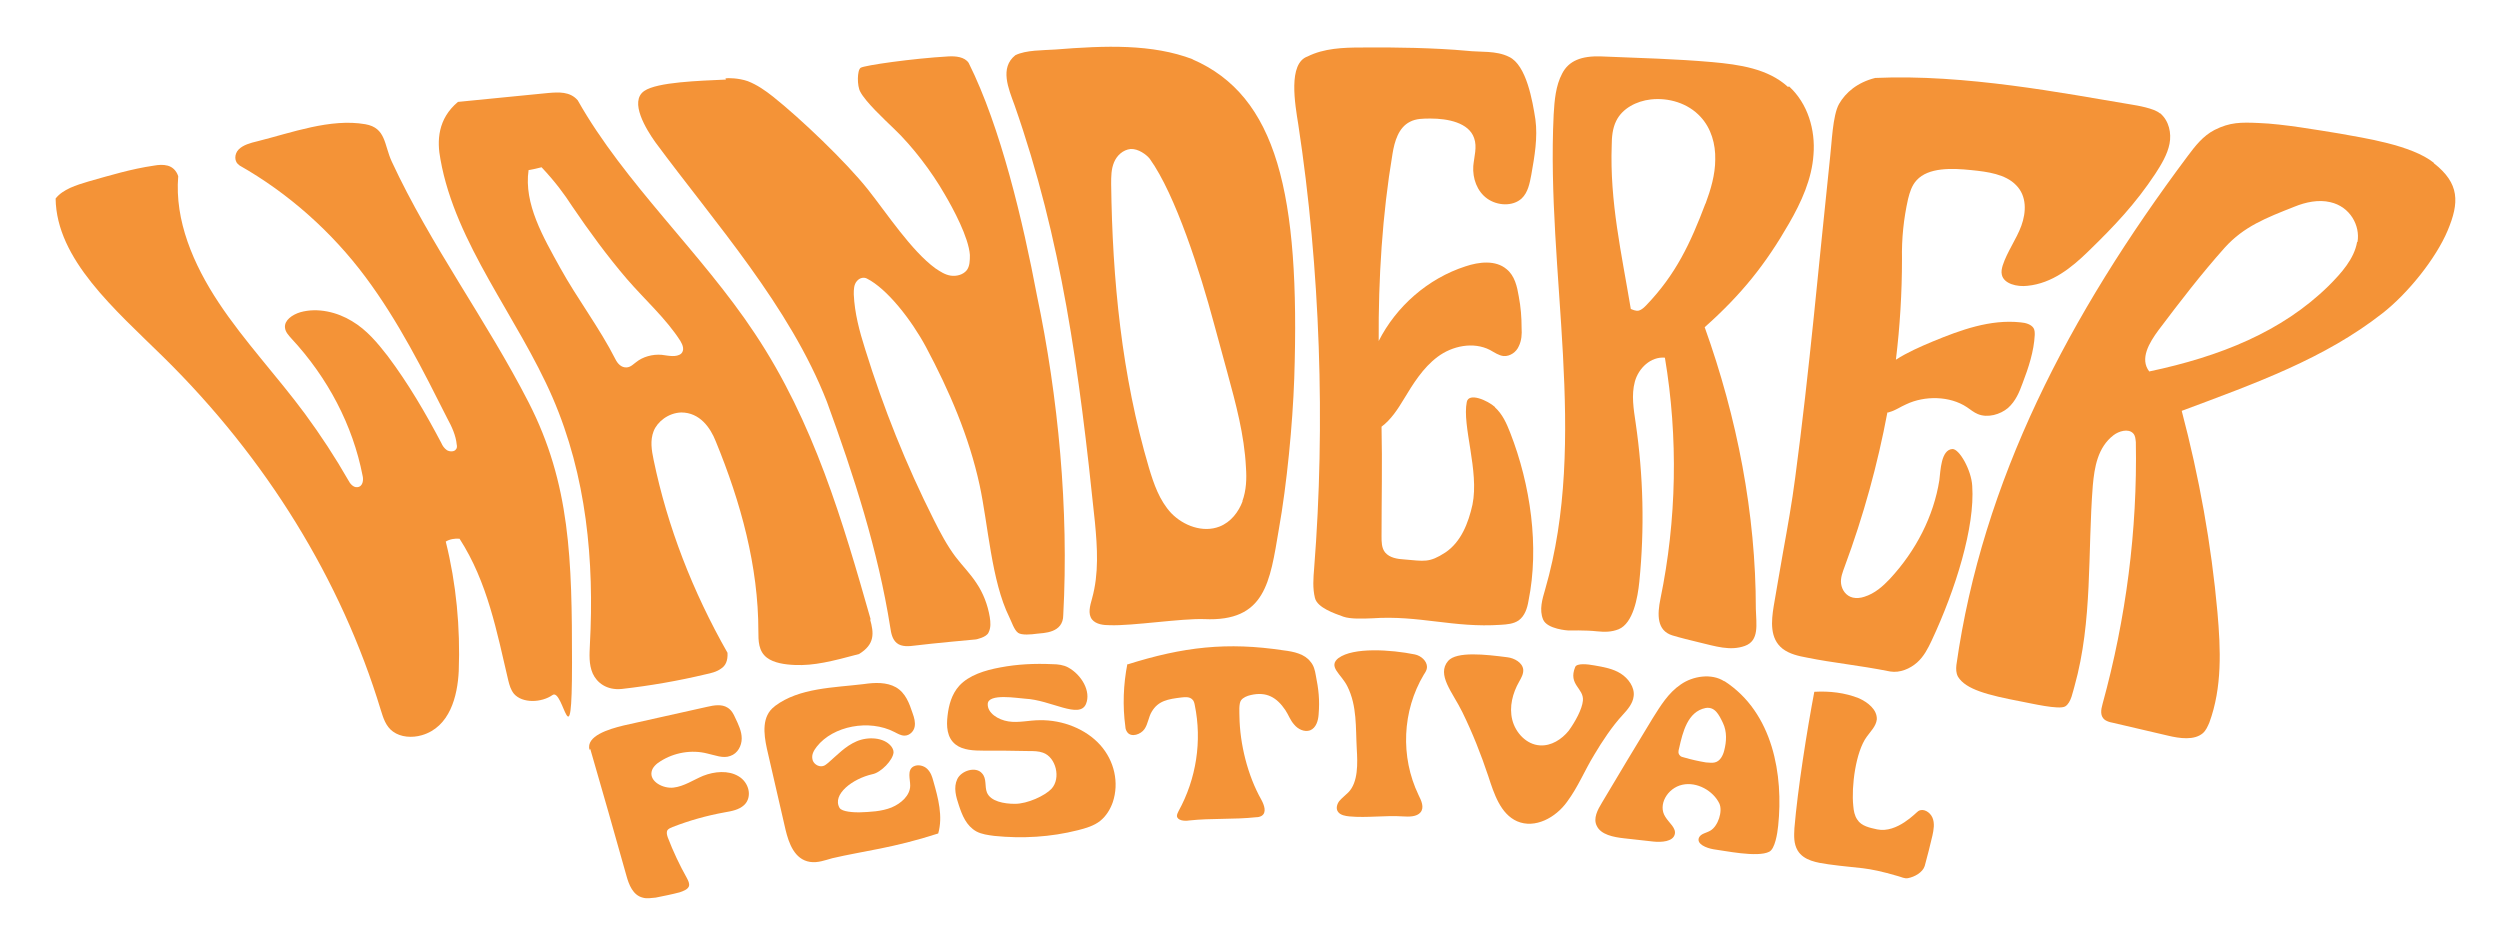 <?xml version="1.0" encoding="UTF-8"?>
<svg id="Layer_1" xmlns="http://www.w3.org/2000/svg" xmlns:xlink="http://www.w3.org/1999/xlink" version="1.1" viewBox="0 0 615.8 232.8">
  <!-- Generator: Adobe Illustrator 29.3.1, SVG Export Plug-In . SVG Version: 2.1.0 Build 151)  -->
  <defs>
    <style>
      .st0 {
        fill: #f49337;
      }
    </style>
  </defs>
  <g id="Layer_11" data-name="Layer_1">
    <g>
      <path class="st0" d="M293.8,14.6c-10-3.8-21.4-3.4-33.9-2.4-2.9.2-7.2.1-9.8,1.4-3.9,3.1-1.7,8.2-.2,12.3,11.6,33.1,15.9,65,19.8,102.7.6,6.3,1,12.7-.7,18.8-.5,1.8-1.1,3.8,0,5.2,1,1.2,2.8,1.4,4.4,1.4,5.5.2,17.6-1.7,23.2-1.5,15.1.7,16.2-9.1,18.4-22.1,2-11.2,3.4-25.9,3.8-37.2,1.5-45.6-4.3-69.6-25.1-78.6ZM306.1,123.4c-1,2.7-2.9,5.2-5.7,6.3-4.1,1.6-8.9-.2-11.9-3.3-2.9-3.1-4.3-7.2-5.5-11.2-6.7-22.7-9-46.3-9.3-69.9,0-1.8,0-3.6.7-5.3s2.2-3.1,4.1-3.3c1.9-.1,3.9,1.4,4.7,2.4,6.4,8.9,12.5,28.2,15.8,40.5,1.1,4,2.2,8.1,3.3,12.1,2.1,7.7,4.2,15.4,4.6,23.4.2,2.8.1,5.7-.9,8.4Z"/>
      <path class="st0" d="M368.3,100.3c-1.9-1.7-6.5-3.7-7-1.3-1.2,5.9,3.1,17,1.4,25.3-1,4.5-2.8,9.2-6.7,11.8-4,2.6-5.2,2.1-10.1,1.7-1.7-.1-3.6-.4-4.7-1.7-.9-1.1-.9-2.6-.9-4,0-9,.2-18,0-27,2.3-1.7,4-4.3,5.5-6.8,2.3-3.8,4.7-7.7,8.3-10.4,3.6-2.7,8.8-3.8,12.9-1.7,1.1.6,2.2,1.4,3.4,1.5,1.6.1,3.1-1,3.7-2.4.7-1.4.8-3,.7-4.5,0-2.6-.2-5.2-.7-7.8-.4-2.4-1-5.1-3-6.7-2.7-2.3-6.8-1.8-10.1-.7-9.3,3-17.1,9.9-21.4,18.4-.1-15.4.9-31.2,3.4-46.1.5-3.1,1.5-6.5,4.3-7.9,1.5-.8,3.3-.8,5.1-.8,4.2,0,9.4,1,10.7,4.8.8,2.2,0,4.6-.2,6.9-.2,3,.9,6.2,3.4,8s6.3,2,8.5,0c1.6-1.5,2-3.8,2.4-5.9.8-4.5,1.6-9.1,1-13.6-.7-4.5-2.2-13.4-6.5-15.4-3.2-1.6-7-1.1-10.5-1.5-7.5-.7-18-.9-25.8-.8-4.6,0-9.3.2-13.3,2.2-4.9,1.7-3.1,11.8-2.3,16.8,5.4,35.5,6.7,73.7,3.9,109.3-.2,2.4-.4,4.9.2,7.3.6,2.4,4.8,3.8,7,4.6,1.7.6,4.7.5,7.1.4,11.6-.8,20,2.4,31.7,1.6,1.5-.1,3.1-.2,4.4-1.1,1.5-1.1,2.1-3,2.4-4.8,2.7-13.3.5-28.6-4.5-41.4-.9-2.3-1.9-4.6-3.8-6.3Z"/>
      <path class="st0" d="M440.4,21.4c-4.9-4.5-12-5.5-18.6-6.1-9.1-.8-17.6-1-27.3-1.4-5-.2-8.1,1.1-9.7,4.2-1.6,3-1.9,6.6-2.1,10.1-1.9,39,8.7,79.7-2.1,117-.7,2.4-1.5,5-.5,7.4s6.2,2.7,6.2,2.7c0,0,4.4-.1,7,.2,2,.2,3.6.2,5.4-.5,3.6-1.5,4.7-7.8,5.1-11.7,1.3-13,1-26.1-.9-39.1-.5-3.4-1.1-6.9-.2-10.2.9-3.3,3.9-6.2,7.4-5.9,3.3,19.7,2.9,40-1.1,59.4-.8,3.9-.9,7.8,2.9,9,1.6.5,4.8,1.3,6.5,1.7,4.2,1,7.8,2.2,11.4.9,3.6-1.3,2.8-5.3,2.7-9.1,0-23.5-4.6-47.1-12.6-69.4,9.1-8.1,15-15.5,20.8-25.6,3-5.2,5.6-10.9,6-16.9.5-6.1-1.4-12.6-6-16.8ZM420.1,50.1c-3.7,9.8-7.3,17.5-14.6,25.1-.5.5-1.1,1.1-1.8,1.3-.8.2-1.7-.3-2-.4-2.3-13.8-5.2-26.4-4.7-40.3,0-2,.2-4.2,1.1-6,1.5-3.1,5-4.9,8.5-5.3,4.4-.5,9.2.9,12.3,4.3,2.6,2.8,3.7,6.7,3.6,10.5,0,3.7-1.1,7.4-2.4,10.9Z"/>
      <path class="st0" d="M599.5,40.1c-5.5-4.4-17.2-6.1-23.2-7.2-5-.8-14-2.4-19.9-2.6-4.5-.2-7.1-.2-10.9,1.7-2.9,1.5-4.8,4-6.6,6.4-29.4,39.3-50.6,80.1-57,125.4-.1,1-.1,2,.4,2.9,1.9,3.1,7.2,4.5,15.6,6.1,2.2.4,9.3,2.1,10.8,1.2,1.5-.9,1.9-3.8,2.3-5,4.5-16.1,3.2-32.9,4.5-49.4.4-4.5,1.2-9.4,5.1-12.4,1.3-1,3.6-1.7,4.8-.5.6.6.6,1.4.7,2.2.4,21.7-2.4,43.4-8.2,64.5-.4,1.4-.7,3.1.7,4,.5.3,1.1.5,1.7.6,4.6,1.1,9.1,2.1,13.7,3.2,2.9.7,6.5,1.2,8.6-.6.8-.7,1.2-1.7,1.6-2.6,3.2-8.7,2.8-18.1,2-27.2-1.5-16.7-4.5-33.3-8.8-49.6,18.5-6.9,35.2-12.9,49.4-24,6.3-4.9,13.2-13.5,16.1-20.4,2.9-6.9,3-11.6-3.4-16.6ZM580.6,59.6c-.7,4.1-3.8,7.6-7,10.8-11.5,11.3-26.7,17.4-44.2,21.1-2.4-3.1,0-7.1,2.3-10.2,5.2-6.9,10.5-13.8,16.3-20.3,4.7-5.2,10.1-7.3,17.2-10.1,2.7-1.1,5.9-1.8,8.8-1.1,4.9,1.1,7.4,5.8,6.7,9.8Z"/>
      <path class="st0" d="M532,27.9c-1.4-1.2-5.4-1.9-7.3-2.2-16.2-2.7-40.7-7.5-62.8-6.5-4.4,1.1-7.3,3.6-8.9,6.4s-1.8,9.8-2.2,13c-2.8,26.3-5.1,52.8-8.6,79-.8,6.2-1.9,12.3-3,18.4-.8,4.4-1.5,8.8-2.3,13.3-.6,3.7-1,8,2.2,10.5,1.7,1.3,3.9,1.8,6.1,2.2,6.4,1.3,12.3,1.8,20.4,3.4,2.4.4,4.9-.7,6.6-2.2,1.7-1.5,2.7-3.5,3.6-5.4,5.9-12.6,10.7-28,10-38.1-.2-3.9-3.2-9.2-4.9-9.1-2.8.2-2.9,5.3-3.2,7.7-1.4,8.8-5.7,17.3-12.2,24.3-1.7,1.8-3.7,3.6-6.3,4.4-.9.3-1.9.4-2.8.2-1.7-.4-2.7-1.9-2.9-3.4-.2-1.5.4-2.9.9-4.3,4.6-12.4,8.1-25.1,10.5-37.9.2,0,.3,0,.5-.1,1.5-.4,2.7-1.3,4.1-1.9,4.6-2.2,10.8-2.1,15,.7.9.6,1.7,1.3,2.7,1.7,2.4,1,5.5.1,7.4-1.5,1.9-1.7,2.8-3.9,3.6-6.1,1.5-3.9,2.8-7.9,3-11.9,0-.6,0-1.2-.3-1.7-.6-.9-1.9-1.3-3.2-1.4-7.5-.8-14.8,1.9-21.6,4.7-3.1,1.3-6.3,2.7-9.1,4.5,1-8.2,1.5-16.5,1.5-24.8-.1-5,.4-9.9,1.5-14.8.4-1.6.9-3.3,2.1-4.6,2.9-3.2,8.7-3,13.5-2.5,4,.4,8.4,1,11,3.7,2.7,2.7,2.5,6.7,1.3,10s-3.5,6.4-4.6,9.8c-.2.7-.4,1.5-.2,2.3.5,2.2,3.7,3,6.3,2.7,6.1-.6,10.9-4.5,14.9-8.4,6.6-6.4,11.7-11.8,16.6-19.2,1.5-2.3,3-4.8,3.5-7.4.5-2.6-.1-5.6-2.3-7.5Z"/>
      <path class="st0" d="M59,40.7c-1.4-.8-1.3-2.8-.2-3.9s2.9-1.6,4.6-2c8.4-2.1,18-5.7,26.6-4.2,5.1.9,4.6,5.1,6.5,9.2,9.5,20.5,23.4,39.2,33.7,59.3,10.3,20.1,10.7,38.8,10.7,64.2s-2.1,6-4.8,7.9c-2.7,1.9-7.4,2.1-9.5-.3-.8-1-1.1-2.1-1.4-3.3-2.8-11.9-5.1-24.2-12-34.9-1.2-.1-2.4.1-3.4.7,2.6,10.4,3.6,21.2,3.2,31.9-.3,6.2-2.2,13.8-9.1,15.8-2.4.7-5.2.5-7.1-.9-1.8-1.3-2.4-3.4-3-5.3-9.7-32-28.2-62-53.5-86.9-12-11.8-26.4-24.1-26.6-39.1,1.8-2.3,5.1-3.3,8.1-4.2,5.3-1.5,10.6-3.1,16.1-3.9,1.1-.2,2.3-.3,3.4,0s2.1,1.1,2.6,2.6c-.9,10.9,3.7,21.7,10,31.2,6.3,9.5,14.4,18.1,21.2,27.3,3.9,5.3,7.5,10.8,10.7,16.4.4.8,1.2,1.8,2.2,1.7,1.4-.1,1.6-1.8,1.3-2.9-2.4-12.3-8.5-24-17.5-33.7-.7-.8-1.5-1.6-1.6-2.7-.2-1.8,1.8-3.2,3.8-3.8,4.3-1.2,9.1,0,12.7,2.2,3.7,2.2,6.3,5.4,8.8,8.6,5.1,6.8,9.3,14,13.2,21.4.3.7.7,1.3,1.4,1.8.7.4,1.8.4,2.2-.2.3-.3.3-.8.2-1.2-.2-2.2-1.2-4.4-2.3-6.4-6-11.9-12-23.9-20.2-34.9-8.2-11-18.9-20.6-31.1-27.5Z"/>
      <path class="st0" d="M214.5,152.7c-6.9-24.2-14-48.7-28.6-70.6-13.1-19.8-32.1-37-43.6-57.4-1.9-2.2-4.7-2-7.2-1.8-7.4.7-14.9,1.5-22.3,2.2-5,4.2-5.2,9.6-4.3,14.2,3.7,20.8,19,38.8,27.6,58.6,8.4,19.4,10.3,40.3,9.2,60.9-.1,2.4-.3,4.8.7,7.1,1,2.2,3.4,4.2,7.2,3.8,7-.8,13.9-2,20.6-3.6,1.4-.3,2.7-.6,3.8-1.4,1.1-.7,1.7-1.9,1.6-3.9-8.6-15.1-14.8-31.1-18.2-47.5-.5-2.4-.9-4.8,0-7.1.9-2.3,3.6-4.5,6.8-4.6,4.6,0,7.2,3.8,8.5,7.1,6.2,15.1,10.5,30.8,10.5,46.8,0,2.3,0,4.9,2.1,6.5,1.7,1.3,4.4,1.7,6.9,1.8,4.7.2,9.1-.9,15.8-2.7,3.9-2.4,3.7-5.1,2.7-8.6ZM167.8,87.1c-1.2,1-3.2.5-4.8.3-2.3-.2-4.7.5-6.3,1.8-.7.5-1.3,1.2-2.3,1.3-1.4.1-2.3-1-2.8-2-3.9-7.7-9.4-14.9-13.6-22.5s-9-15.8-7.8-24.1c1.1-.2,2.1-.4,3.2-.7,3.3,3.5,5.6,6.6,7.6,9.7,4,5.9,8.6,12.2,13.4,17.8,4.4,5.1,9.7,9.8,13.2,15.3.6,1,1.1,2.3.1,3.2Z"/>
      <path class="st0" d="M178.8,19.6c-6.5.3-16.9.6-20.1,2.8-3.8,2.6.5,9.5,2.7,12.6,14.7,19.9,33.1,40.4,42.3,64,6.6,18.1,12.6,36.6,15.6,55.6.2,1.4.5,2.9,1.6,3.8,1.2,1,3.1.8,4.6.6,3.9-.5,14.9-1.5,14.9-1.5,0,0,2.6-.5,3.1-1.7.6-1.2.5-2.5.3-3.8-.5-3-1.6-5.9-3.3-8.4-1.5-2.3-3.4-4.2-5.1-6.4-2.1-2.8-3.8-6-5.4-9.2-6.8-13.5-12.4-27.5-16.9-42-1.4-4.4-2.6-8.9-2.8-13.5,0-1.2,0-2.4.8-3.3s1.8-.9,2.4-.6c5,2.5,11,10.2,14.6,16.9,5.7,10.7,10.6,22,13.2,34,2.1,9.7,2.9,23.6,7.3,32.5.6,1.2,1.2,3.2,2.2,3.9.9.6,3.2.4,4.6.2,1.6-.2,6.5-.1,6.5-4.6,1.4-26-1.2-53.6-6.5-78.8-3.4-18-8.9-41.4-16.8-57.2-1-1.5-3.2-1.7-5-1.6-8.8.5-20.7,2.2-21.6,2.8s-.9,4.5-.1,5.9c1.3,2.5,5.8,6.7,8.4,9.2,4.5,4.3,9.2,10.5,12.3,15.9,2.2,3.7,6,10.8,6.3,15.1,0,1.3,0,2.8-.8,3.8-.9,1.1-2.5,1.5-3.9,1.3-1.4-.2-2.6-1-3.8-1.8-5.9-4.3-12-13.6-16.6-19.4-5.4-6.8-16.6-17.5-23.4-22.9-1.9-1.5-3.9-2.9-6.2-3.8-2.3-.8-4.9-.8-5.5-.7Z"/>
    </g>
    <g>
      <path class="st0" d="M145.4,184.5c3,10.4,6,20.8,8.9,31.2.6,2.2,1.6,4.8,4,5.4,1,.3,2.1.1,3.2,0,2-.4,4-.8,5.9-1.3.9-.3,2-.7,2.3-1.5.2-.7-.2-1.4-.5-2-1.8-3.2-3.4-6.6-4.7-10-.2-.6-.4-1.2-.1-1.8.3-.4.8-.6,1.3-.8,4.1-1.6,8.4-2.8,12.8-3.6,1.7-.3,3.5-.6,4.8-1.8,2.1-2,1.2-5.6-1.4-7.1-2.5-1.5-5.9-1.2-8.7-.1-2.4,1-4.7,2.6-7.3,2.9-2.6.3-5.9-1.5-5.4-3.9.2-1.1,1.2-2,2.2-2.6,3.3-2.1,7.6-2.9,11.5-1.9,1.9.4,3.9,1.3,5.7.6,1.8-.6,2.8-2.5,2.8-4.3,0-1.8-.8-3.4-1.6-5.1-.4-.9-.9-1.9-1.9-2.5-1.4-.9-3.3-.6-5-.2-6.9,1.5-13.7,3.1-20.6,4.6-3.7.9-9.3,2.6-8.4,6Z"/>
      <path class="st0" d="M190.8,174c-3.2,2.4-2.7,6.7-1.9,10.4,1.5,6.7,3.1,13.3,4.6,20,.8,3.3,2.2,7.3,6,7.9,1.9.3,3.7-.4,5.5-.9,7.7-1.8,15-2.5,26.1-6.1,1.2-4.2,0-8.7-1.2-12.9-.3-1.1-.6-2.1-1.5-3-.8-.8-2.3-1.2-3.4-.6-1.6.9-.8,3.1-.8,4.7,0,2.4-2.2,4.4-4.6,5.4-2.5,1-5.3,1.1-8,1.2-1.2,0-4.2-.1-4.8-1.1-1.9-3.3,3.2-7.2,8.1-8.3,2.1-.4,5.1-3.5,5.2-5.4,0-.6-.3-1.1-.6-1.5-1.8-2.2-5.7-2.4-8.5-1.2s-4.8,3.4-7,5.3c-.4.3-.8.7-1.3.8-1.2.3-2.5-.7-2.6-1.8-.2-1.1.4-2.1,1.1-3,4-5.1,12.9-6.8,19.1-3.6.8.4,1.6.9,2.5.9,1.3,0,2.3-1.1,2.5-2.2s-.1-2.2-.5-3.3c-.8-2.4-1.7-5-4.1-6.4-2.3-1.3-5.2-1.2-7.9-.8-7.4.9-15.9.9-21.9,5.4Z"/>
      <path class="st0" d="M267.5,173.4c1.3-3.1-1.1-7.2-4.4-9-1.1-.6-2.5-.8-3.9-.8-4.3-.2-8.6,0-12.8.8-3.8.7-7.7,1.9-10.1,4.5-1.9,2.1-2.6,4.8-2.9,7.4-.3,2.5-.2,5.4,2,7.1,1.8,1.4,4.5,1.5,6.9,1.5,3.7,0,7.4,0,11.1.1,1.2,0,2.4,0,3.5.4,3.2,1.1,4.5,6.3,2.1,8.9-1.6,1.7-5.9,3.7-9,3.7-2.7,0-6-.6-6.9-2.8-.6-1.5,0-3.4-1.2-4.7-1.5-1.8-5.1-.7-6.1,1.4s-.3,4.4.4,6.5c.8,2.4,1.8,5,4.3,6.4,1.3.7,2.9.9,4.4,1.1,6.9.7,13.9.3,20.6-1.4,2-.5,4-1.1,5.5-2.3,1.5-1.2,2.5-2.9,3.1-4.6,1.6-4.8.4-10.2-3.1-14.1s-9.2-6.2-14.9-6.1c-2.6,0-5.2.7-7.7.3-2.6-.4-5.2-2.1-5.1-4.3.1-2.7,7.4-1.4,9.2-1.3,6.3.3,13.4,5.1,15,1.3Z"/>
      <path class="st0" d="M277.7,163.5c-1,5.1-1.2,10.4-.5,15.5,0,.5.2,1,.5,1.4,1,1.3,3.3.5,4.2-.8.9-1.3,1-3,1.8-4.3,1.6-2.7,4-3.1,7.3-3.5.9-.1,1.9-.2,2.6.4.5.4.6,1,.7,1.5,1.8,8.8.4,18.1-4,26.1-.2.4-.4.8-.4,1.2.1,1.1,1.8,1.3,3,1.1,5.5-.6,11-.2,16.5-.8.5,0,.9-.1,1.3-.3,1.4-.8.7-2.7,0-4-3.4-6-5.3-13.8-5.4-20.5,0-.9-.2-3.2.4-4,.5-.7,1.5-1.1,2.4-1.3,3.9-.9,6.4.6,8.5,3.7.8,1.2,1.2,2.5,2.2,3.6.9,1.1,2.5,1.9,3.9,1.4,1.5-.6,2-2.4,2.1-3.9.3-3.6,0-6.2-.7-9.7-.2-1.2-.5-2.4-1.3-3.3-1.4-1.9-4.1-2.5-6.6-2.8-13.9-2.1-24.7-.9-38.6,3.5Z"/>
      <path class="st0" d="M329.8,162c-2.9,2.2.6,4,2.1,7.1,2.4,4.8,2,10.1,2.3,15.4.2,3.4.4,8.2-2.1,10.7-.7.7-1.5,1.3-2.2,2.1-.6.8-.9,1.9-.3,2.7.6.8,1.8,1,2.8,1.1,4.4.4,8.8-.3,13.2,0,1.5.1,3.4.1,4.3-1,1-1.2.2-2.9-.5-4.3-4.5-9.4-4-20.7,1.3-29.6.4-.6.8-1.2.8-1.9,0-1.5-1.5-2.8-3-3.1-5.9-1.2-15.2-1.8-18.8.9Z"/>
      <path class="st0" d="M356.7,162.8c-2.9,3.4,1.1,7.7,3.5,12.6,2.5,5.1,4.6,10.4,6.4,15.8,1.4,4.3,3,9.3,7.1,11.1,4.4,1.9,9.5-.9,12.3-4.8,2.8-3.8,4.2-7.5,6.7-11.6,1.9-3.2,4.4-7,7-9.8,1.2-1.3,2.5-2.8,2.7-4.6.3-2.2-1.3-4.4-3.2-5.6s-4.2-1.6-6.5-2c-1.6-.3-4.3-.6-4.7.4-1.8,4.4,2.2,5.2,1.9,8.3-.2,2.1-1.9,5.2-3.5,7.4-1.7,2.1-4.3,3.8-7.1,3.6-3.3-.2-6-3.1-6.8-6.3-.8-3.2.1-6.6,1.7-9.4.5-.9,1.1-1.9,1-3-.2-1.7-2.2-2.8-3.9-3-5.4-.7-12.5-1.5-14.6.9Z"/>
      <path class="st0" d="M424.7,167.8c-3.1-2-7.7-1.3-10.7.8-3.1,2.1-5,5.3-6.9,8.3-4.2,6.9-8.4,13.9-12.5,20.8-1.1,1.8-2.2,3.9-1.3,5.7,1,2.2,4.1,2.8,6.8,3.1,2.4.3,4.8.5,7.2.8,2,.2,4.7,0,5.2-1.7.5-1.6-1.4-2.9-2.3-4.4-1.9-2.9.5-7.1,4.2-7.9,3.6-.8,7.6,1.5,9.1,4.6.9,1.9-.3,5.6-2.2,6.7-1,.6-2.3.7-2.8,1.7-.7,1.6,1.8,2.6,3.6,2.9,2.5.3,10.8,2.1,13.7.6,1.4-.7,2-4.4,2.2-6.4,1.3-12.4-1.2-27.8-13.2-35.6ZM424.7,184.9c-.3,1.2-1,2.6-2.3,2.9-.7.2-1.5,0-2.2,0-1.8-.3-3.6-.7-5.3-1.2-.4-.1-.9-.2-1.1-.5-.5-.5-.4-1.1-.2-1.8.9-4,2.1-9,6.5-9.9,2.3-.4,3.3,1.6,4.3,3.7,1,2.1.9,4.5.3,6.8Z"/>
      <path class="st0" d="M446.9,170.4c-1.8,9.5-4.1,24-4.9,33.6-.1,1.9-.2,3.8.8,5.5,1.5,2.5,4.8,3,7.6,3.4,7.9,1.1,8.9.5,17.1,2.9.8.2,1.7.7,2.5.5,1.6-.3,3.6-1.4,4.1-3,.7-2.5,1.3-5,1.9-7.5.3-1.4.6-3,0-4.4s-2.3-2.4-3.5-1.6c-.5.3-5.2,5.5-10.1,4.5-1.8-.4-3.9-.8-4.9-2.4-.7-1-.9-2.2-1-3.4-.5-4.8.6-13.3,3.3-17,1-1.4,2.3-2.6,2.5-4.3.1-2.4-2.2-4.2-4.4-5.2-3.5-1.4-7.3-1.8-10.9-1.6Z"/>
    </g>
  </g>
</svg>
